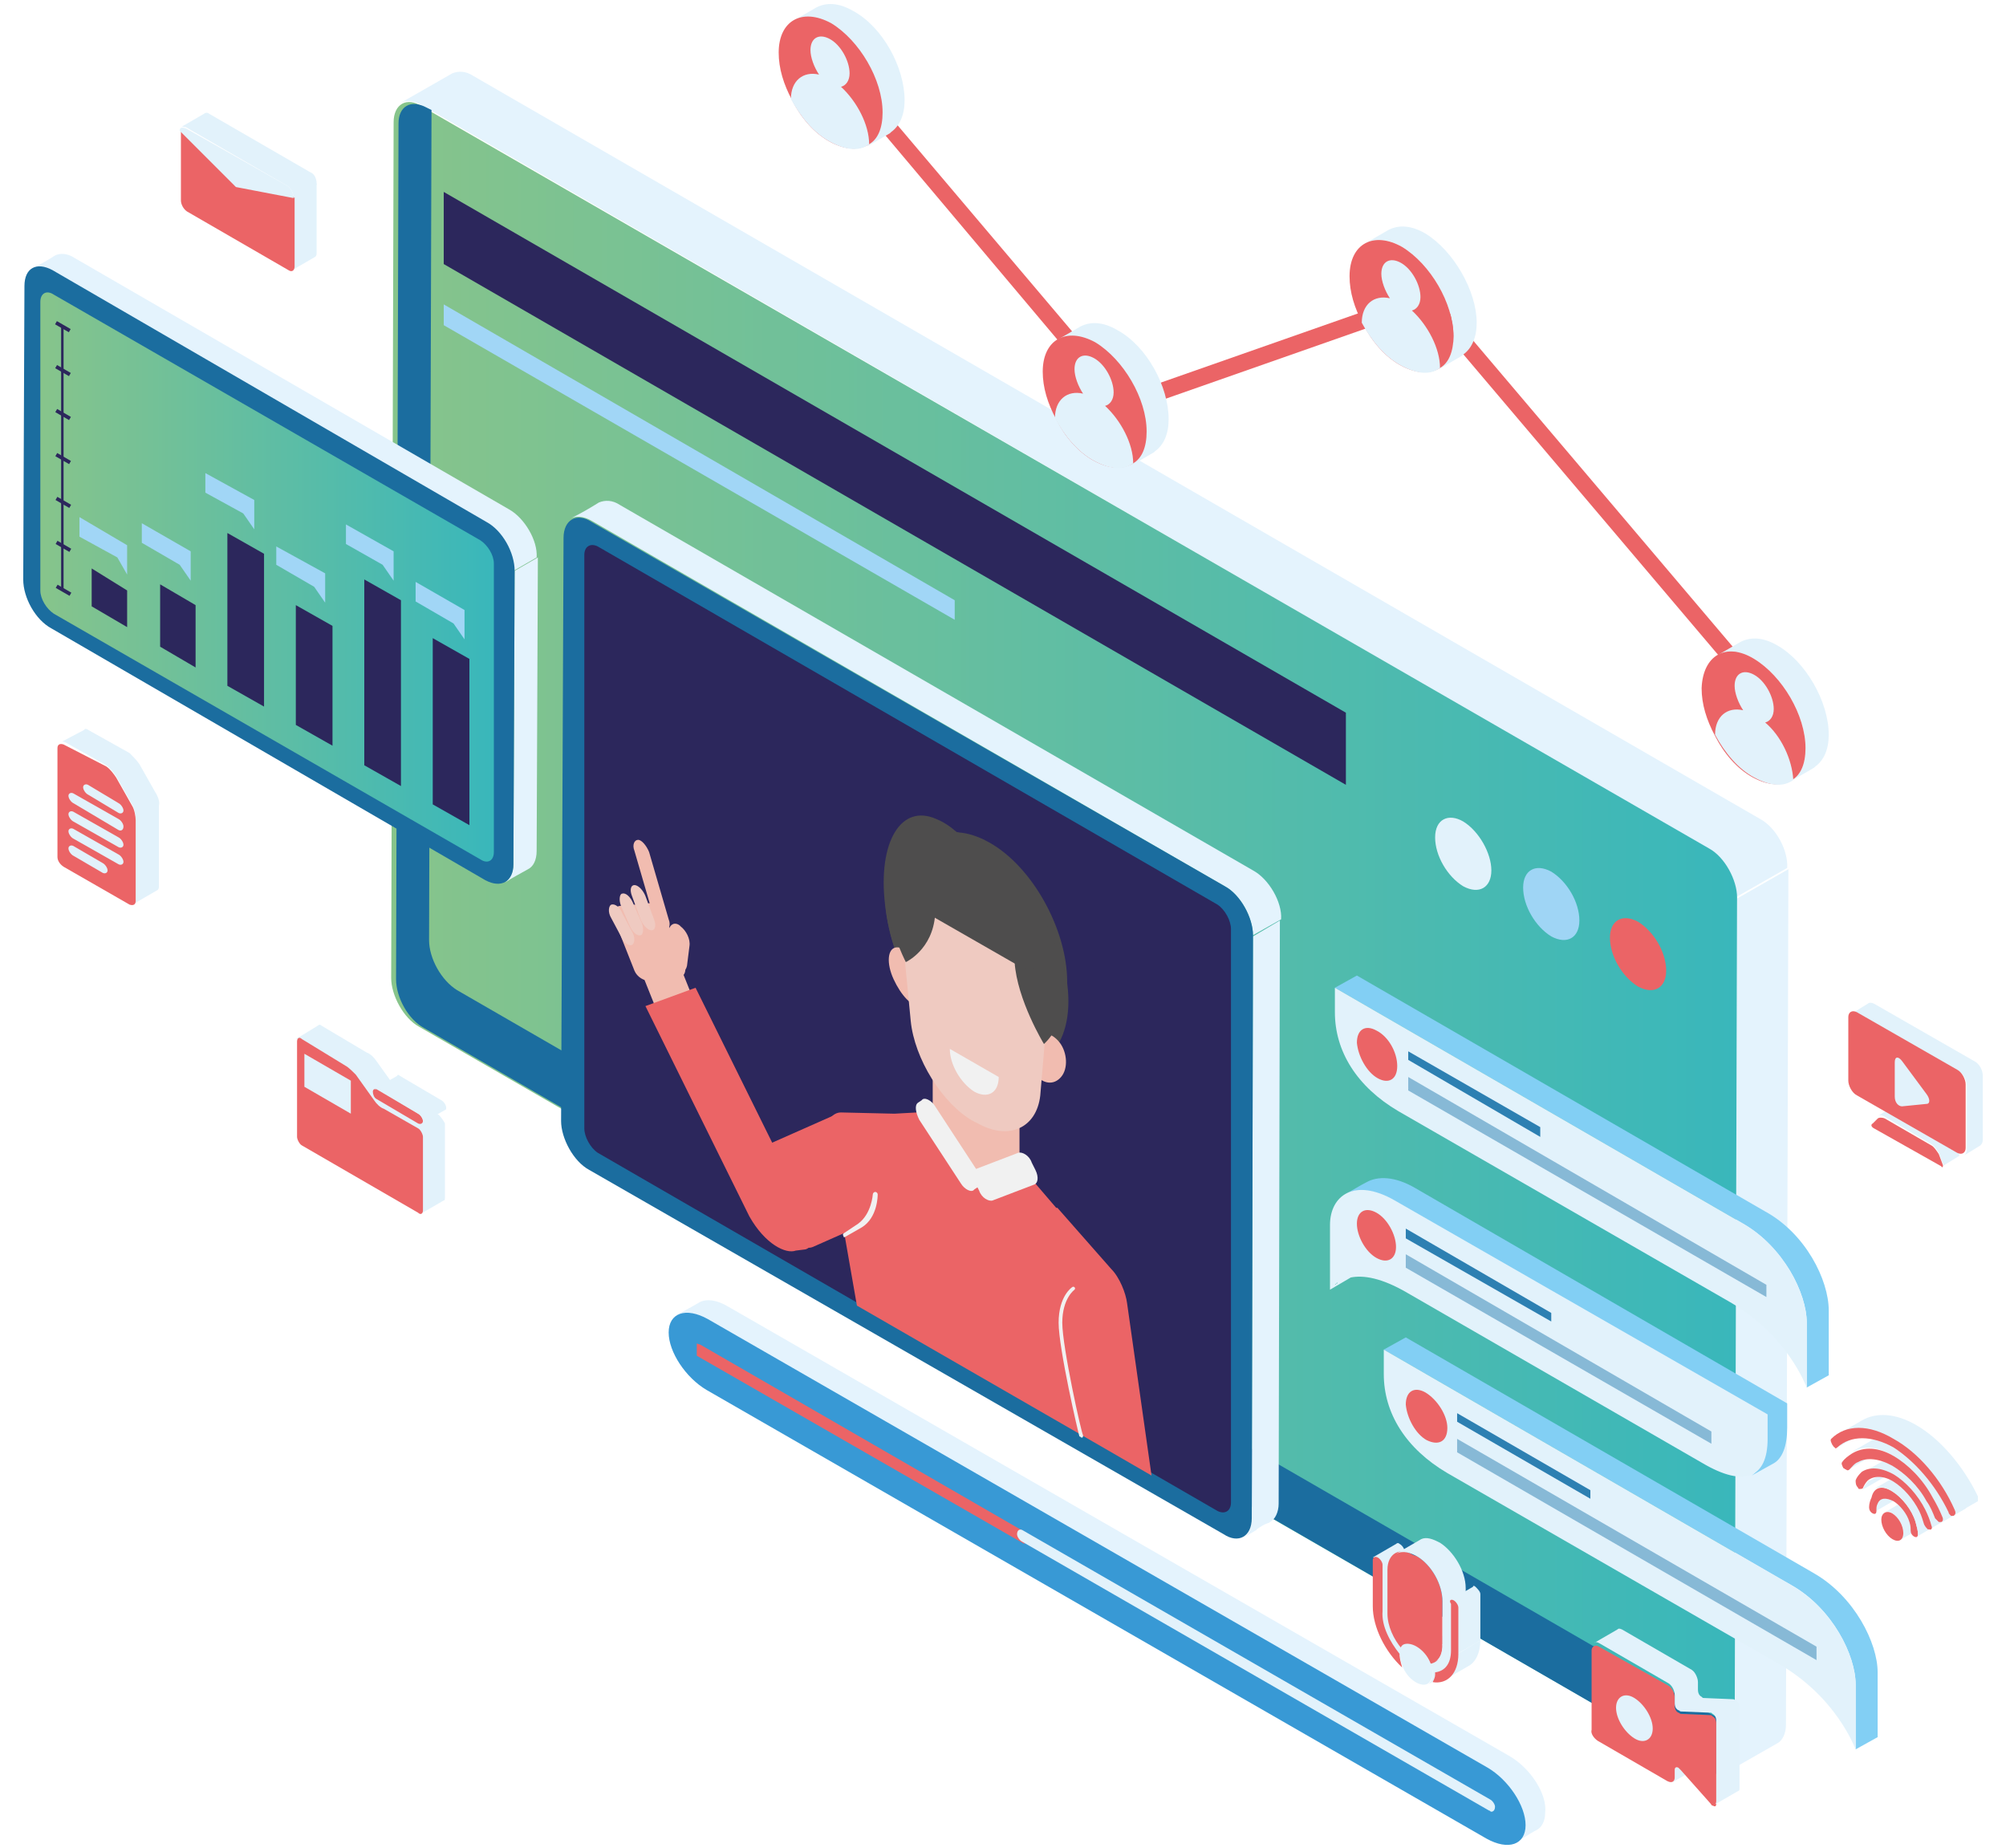 <?xml version="1.0" encoding="utf-8"?>
<!-- Generator: Adobe Illustrator 26.0.2, SVG Export Plug-In . SVG Version: 6.00 Build 0)  -->
<svg version="1.1" id="Calque_1" xmlns="http://www.w3.org/2000/svg" xmlns:xlink="http://www.w3.org/1999/xlink" x="0px" y="0px"
	 viewBox="0 0 164.1 151.2" style="enable-background:new 0 0 164.1 151.2;" xml:space="preserve">
<style type="text/css">
	.st0{fill:#E4F3FD;}
	.st1{fill:url(#SVGID_1_);}
	.st2{fill:#1B6D9F;}
	.st3{fill:#2C275C;}
	.st4{fill:#F1BCB0;}
	.st5{fill:#EFCAC1;}
	.st6{fill:#EB6466;}
	.st7{fill:#4E4D4D;}
	.st8{fill:#F1F1F1;}
	.st9{fill:#9FD5F5;}
	.st10{fill:#E2F2FB;}
	.st11{fill:#A1D6F6;}
	.st12{fill:url(#SVGID_00000085933004663946514390000010828568418080905360_);}
	.st13{fill:#82CFF4;}
	.st14{fill:#2D80B2;}
	.st15{opacity:0.5;fill:#2D80B2;}
	.st16{fill:#3899D5;}
</style>
<g>
	<g>
		<path class="st0" d="M142.1,73.5l-0.2,70c0,0.7-0.3,1.3-0.7,1.5c1.4-0.8,2.8-1.6,4.2-2.4c0.4-0.2,0.7-0.8,0.7-1.5l0.2-70
			L142.1,73.5z"/>
		<path class="st0" d="M144,67L38.7,6.2c-0.6-0.4-1.2-0.4-1.7-0.2c-1.4,0.8-2.8,1.6-4.2,2.4c0.4-0.2,1-0.2,1.7,0.2l105.2,60.8
			c1.3,0.7,2.3,2.6,2.3,4l4.2-2.4C146.3,69.6,145.3,67.7,144,67z"/>
		<linearGradient id="SVGID_1_" gradientUnits="userSpaceOnUse" x1="32.015" y1="76.723" x2="142.136" y2="76.723">
			<stop  offset="0" style="stop-color:#87C48B"/>
			<stop  offset="1" style="stop-color:#39B7BB"/>
		</linearGradient>
		<path class="st1" d="M139.8,69.4c1.3,0.7,2.3,2.6,2.3,4l-0.2,70c0,1.5-1.1,2.1-2.3,1.3L34.3,84c-1.3-0.7-2.3-2.6-2.3-4l0.2-70
			c0-1.5,1.1-2.1,2.3-1.3L139.8,69.4z"/>
		<g>
			<path class="st2" d="M35.1,76.9l0.2-67.9l-0.4-0.2c-1.3-0.7-2.3-0.1-2.3,1.3l-0.2,70c0,1.5,1,3.3,2.3,4l105.2,60.8
				c1.3,0.7,2.3,0.1,2.3-1.3l0-2.1L37.4,81C36.1,80.2,35.1,78.4,35.1,76.9z"/>
		</g>
	</g>
	<g>
		<path class="st0" d="M102.5,76.6l-0.1,47.7c0,0.7-0.3,1.3-0.7,1.5c0.3-0.2,0.7-0.4,1-0.6c0,0,0.1,0,0.1-0.1
			c0.3-0.2,0.6-0.4,0.9-0.5c0.1,0,0.2-0.1,0.2-0.1c0.4-0.2,0.7-0.8,0.7-1.5l0.1-47.7L102.5,76.6z"/>
		<path class="st0" d="M102.5,71.2L50.7,41.3c-0.6-0.4-1.2-0.4-1.7-0.2c-0.8,0.5-1.5,0.9-2.3,1.3c0.4-0.2,1-0.2,1.7,0.2l51.8,29.9
			c1.3,0.7,2.3,2.6,2.3,4l2.3-1.3C104.9,73.8,103.8,71.9,102.5,71.2z"/>
		<path class="st2" d="M100.2,72.5c1.3,0.7,2.3,2.6,2.3,4l-0.1,47.7c0,1.5-1.1,2.1-2.3,1.3L48.2,95.7c-1.3-0.7-2.3-2.6-2.3-4
			L46.1,44c0-1.5,1.1-2.1,2.3-1.3L100.2,72.5z"/>
		<path class="st3" d="M48.9,94.3c-0.6-0.4-1.1-1.3-1.1-2l0-46.9c0-0.7,0.5-1,1.1-0.7L99.6,74c0.6,0.4,1.1,1.3,1.1,2l0,46.9
			c0,0.7-0.5,1-1.1,0.7L48.9,94.3z"/>
		<g>
			<path class="st4" d="M56,79c0.2,0.5-0.1,1-0.6,1l-2.2,0.2c-0.5,0.1-1.1-0.3-1.3-0.8l-1.7-4.3c-0.2-0.5,0.1-1,0.6-1l2.2-0.2
				c0.5-0.1,1.1,0.3,1.3,0.8L56,79z"/>
			<path class="st4" d="M56.9,82.2c0.2,0.5-0.1,1-0.6,1l-1.3,0.2c-0.5,0.1-1.1-0.3-1.3-0.8l-1-2.5c-0.2-0.5,0.1-1,0.6-1l1.3-0.2
				c0.5-0.1,1.1,0.3,1.3,0.8L56.9,82.2z"/>
			<path class="st4" d="M56.2,79c-0.1,0.5-0.5,0.7-0.9,0.4l-0.1-0.1c-0.4-0.3-0.8-1-0.7-1.6l0.2-1.6c0.1-0.5,0.5-0.7,0.9-0.4
				l0.1,0.1c0.4,0.3,0.8,1,0.7,1.6L56.2,79z"/>
			<path class="st5" d="M51.7,76.2c0.3,0.5,0.2,1,0,1.1c-0.3,0.1-0.7-0.2-0.9-0.7L50,75.1c-0.3-0.5-0.2-1,0-1.1
				c0.3-0.1,0.7,0.2,0.9,0.7L51.7,76.2z"/>
			<path class="st5" d="M52.5,75.5c0.2,0.5,0.1,1-0.1,1c-0.3,0.1-0.7-0.3-0.9-0.8l-0.7-1.6c-0.2-0.5-0.1-1,0.1-1
				c0.3-0.1,0.7,0.3,0.9,0.8L52.5,75.5z"/>
			<path class="st4" d="M54.7,75.2c0.2,0.5,0,0.9-0.3,0.9c-0.3,0-0.7-0.5-0.9-1l-1.6-5.5c-0.2-0.5,0-0.9,0.3-0.9
				c0.3,0,0.7,0.5,0.9,1L54.7,75.2z"/>
			<path class="st5" d="M53.5,75.2c0.2,0.5,0.1,0.9-0.2,0.9c-0.3,0-0.7-0.4-0.9-0.9l-0.7-1.9c-0.2-0.5-0.1-0.9,0.2-0.9
				c0.3,0,0.7,0.4,0.9,0.9L53.5,75.2z"/>
			<path class="st6" d="M90.9,103.8l-4.4-5l-0.1,0l-1.8-2.1L75,91l-1.8,0.1l-0.1,0L68.8,91c-0.7,0-1.2,0.7-1.2,1.5l2.5,14.3l0,0
				l20.3,11.7l3.8,2.2l-2-14.1C92.1,105.8,91.6,104.5,90.9,103.8z"/>
			<polygon class="st4" points="83.4,96.4 79.9,96.2 76.3,92.3 76.3,85 83.4,89 			"/>
			<g>
				<path class="st7" d="M87.4,81.9c0,4.8-3.4,6.8-7.5,4.4c-4.2-2.4-7.5-8.3-7.5-13.1c0-4.8,3.4-6.8,7.5-4.4
					C84,71.2,87.4,77.1,87.4,81.9z"/>
				<path class="st7" d="M83,78.4c0.6,5.1-1.3,8.3-4.2,7c-2.9-1.2-5.8-6.3-6.4-11.4c-0.6-5.1,1.3-8.3,4.2-7
					C79.6,68.2,82.4,73.3,83,78.4z"/>
				<path class="st7" d="M87.3,80.3c0,4.3-2.8,6.1-6.4,4.1c-3.5-2-6.4-7.1-6.4-11.4c0-4.3,2.8-6.1,6.4-4.1
					C84.5,70.9,87.3,76.1,87.3,80.3z"/>
				<path class="st4" d="M86.8,88.1c-0.6,0.7-1.5,0.6-2.2-0.3C84,86.9,84,85.7,84.5,85c0.6-0.7,1.5-0.6,2.2,0.3
					C87.3,86.1,87.4,87.4,86.8,88.1z"/>
				<path class="st4" d="M73.1,80.1c0.6,1.3,1.5,2.3,2.2,2.2c0.6-0.1,0.7-1.3,0.2-2.6c-0.6-1.3-1.5-2.3-2.2-2.2
					C72.6,77.6,72.5,78.8,73.1,80.1z"/>
				<path class="st5" d="M85.1,89.6c-0.3,2.7-2.6,3.7-5.1,2.3l-0.4-0.2c-2.5-1.4-4.8-5.1-5.1-8.2l-0.9-9.3c-0.3-3,1.5-4.3,4-2.9
					l4.2,2.4c2.5,1.4,4.3,4.9,4,7.6L85.1,89.6z"/>
				<path class="st7" d="M74.8,68.2c0,0,1.9,3.7,1.7,6.6c-0.2,2.9-2.4,3.9-2.4,3.9s-1.9-3.7-1.7-6.6C72.6,69.2,74.8,68.2,74.8,68.2z
					"/>
				<path class="st7" d="M84.7,74c0,0-1.9,1.6-1.7,4.7c0.2,3.1,2.4,6.7,2.4,6.7s1.9-1.6,1.7-4.7C87,77.5,84.7,74,84.7,74z"/>
				<path class="st7" d="M85.1,78.2c0,1-0.7,1.4-1.6,0.9L76,74.8c-0.9-0.5-1.6-1.8-1.6-2.8v-3.1c0-1,0.7-1.4,1.6-0.9l7.5,4.3
					c0.9,0.5,1.6,1.8,1.6,2.8V78.2z"/>
				<path class="st8" d="M77.7,85.8c0,1.3,0.9,2.8,2,3.5c1.1,0.6,2,0.1,2-1.2L77.7,85.8z"/>
			</g>
			<path class="st8" d="M81.2,98.2c-0.3,0.1-0.9-0.2-1.1-0.8l-0.3-0.6c-0.3-0.6-0.2-1.1,0.1-1.2l3.4-1.3c0.3-0.1,0.9,0.2,1.1,0.8
				l0.3,0.6c0.3,0.6,0.2,1.1-0.1,1.2L81.2,98.2z"/>
			<path class="st8" d="M78.6,96.8c0.3,0.5,0.9,0.8,1.1,0.5l0.3-0.2c0.3-0.2,0.2-0.8-0.1-1.4l-3.4-5.2c-0.3-0.5-0.9-0.8-1.1-0.5
				l-0.3,0.2c-0.3,0.2-0.2,0.8,0.1,1.4L78.6,96.8z"/>
			<path class="st6" d="M66.5,102c-0.7,0.3-1.7-0.4-2.4-1.5l-2.1-4c-0.6-1.1-0.5-2.3,0.2-2.6l6.1-2.7c0.7-0.3,1.7,0.4,2.4,1.5l2.1,4
				c0.6,1.1,0.5,2.3-0.2,2.6L66.5,102z"/>
			<path class="st6" d="M52.8,82.3l8.5,17.2c1.3,2.3,3,3.1,3.8,2.8l0.8-0.1c0.7-0.2,0.8-1.4,0.3-2.6l-9.3-18.8L52.8,82.3z"/>
			<g>
				<path class="st8" d="M88.5,117.6c-0.1,0-0.1-0.1-0.2-0.1c-0.1-0.3-1.7-7.2-1.7-9.3c0-2.2,1.1-2.9,1.1-2.9c0.1-0.1,0.2,0,0.2,0
					c0.1,0.1,0,0.2,0,0.2c0,0-1,0.7-1,2.7c0,2,1.6,9.2,1.7,9.2C88.6,117.5,88.6,117.6,88.5,117.6C88.5,117.6,88.5,117.6,88.5,117.6z
					"/>
			</g>
			<g>
				<path class="st8" d="M69.1,101.2c-0.1,0-0.1,0-0.1-0.1c-0.1-0.1,0-0.2,0-0.2l1.2-0.8c1.1-0.8,1.2-2.4,1.2-2.4
					c0-0.1,0.1-0.2,0.2-0.2c0.1,0,0.2,0.1,0.2,0.2c0,0.1,0,1.9-1.3,2.7L69.1,101.2C69.1,101.2,69.1,101.2,69.1,101.2z"/>
			</g>
		</g>
	</g>
	<path class="st6" d="M131.7,76.7c0,1.5,1,3.2,2.3,4c1.3,0.7,2.3,0.1,2.3-1.3c0-1.5-1-3.2-2.3-4C132.7,74.7,131.7,75.3,131.7,76.7z"
		/>
	<path class="st9" d="M124.6,72.6c0,1.5,1,3.2,2.3,4c1.3,0.7,2.3,0.1,2.3-1.3c0-1.5-1-3.2-2.3-4C125.6,70.6,124.6,71.2,124.6,72.6z"
		/>
	<path class="st10" d="M117.4,68.5c0,1.5,1,3.2,2.3,4c1.3,0.7,2.3,0.1,2.3-1.3s-1-3.2-2.3-4C118.5,66.5,117.4,67,117.4,68.5z"/>
	<polygon class="st3" points="110.1,64.2 36.3,21.6 36.3,15.7 110.1,58.3 	"/>
	<polygon class="st11" points="78.1,50.7 36.3,26.6 36.3,24.9 78.1,49.1 	"/>
	<g>
		<path class="st10" d="M160.2,94.3l-0.3-0.8c-0.1-0.2-0.4-0.5-0.6-0.7l-3.9-2.3c-0.2-0.1-0.4-0.1-0.5,0l-1.3,0.8
			c0.1-0.1,0.3-0.1,0.5,0l3.9,2.3c0.2,0.1,0.4,0.4,0.6,0.7l0.3,0.8c0.1,0.1,0.1,0.2,0,0.3l1.3-0.8C160.3,94.6,160.3,94.5,160.2,94.3
			z"/>
		<path class="st6" d="M158,93.7c0.2,0.1,0.4,0.4,0.6,0.7l0.3,0.8c0.1,0.2,0,0.4-0.1,0.2l-5.5-3.1c-0.2-0.1-0.3-0.3-0.1-0.4l0.4-0.4
			c0.1-0.1,0.4-0.1,0.6,0L158,93.7z"/>
		<path class="st10" d="M161.5,86.8l-8.2-4.7c-0.2-0.1-0.4-0.1-0.5,0l-1.3,0.8c0.1-0.1,0.3-0.1,0.5,0l8.2,4.7
			c0.4,0.2,0.7,0.8,0.7,1.2l0,5.2c0,0.2-0.1,0.4-0.2,0.5l1.3-0.8c0.1-0.1,0.2-0.2,0.2-0.5l0-5.2C162.2,87.5,161.9,87,161.5,86.8z"/>
		<path class="st6" d="M160.1,87.5c0.4,0.2,0.7,0.8,0.7,1.2l0,5.2c0,0.4-0.3,0.6-0.7,0.4l-8.2-4.7c-0.4-0.2-0.7-0.8-0.7-1.2l0-5.2
			c0-0.4,0.3-0.6,0.7-0.4L160.1,87.5z"/>
		<path class="st10" d="M155.6,86.8c-0.3-0.4-0.6-0.4-0.6,0.1v2.8c0,0.5,0.3,0.8,0.6,0.8l2-0.2c0.3,0,0.3-0.4,0-0.8L155.6,86.8z"/>
	</g>
	<g>
		<path class="st0" d="M42.1,46.7l-0.1,24c0,0.7-0.3,1.2-0.7,1.5c0.6-0.4,1.2-0.7,1.9-1.1c0.4-0.2,0.7-0.7,0.7-1.5l0.1-24L42.1,46.7
			z"/>
		<path class="st0" d="M41.7,41.7L6.1,21.1c-0.6-0.4-1.2-0.4-1.6-0.2c-0.6,0.4-1.2,0.7-1.9,1.1c0.4-0.2,1-0.2,1.6,0.2l35.5,20.5
			c1.3,0.7,2.3,2.5,2.3,4l1.9-1.1C44,44.2,42.9,42.4,41.7,41.7z"/>
		<path class="st2" d="M39.8,42.7c1.3,0.7,2.3,2.5,2.3,4l-0.1,24c0,1.4-1,2-2.3,1.3L4.2,51.4c-1.3-0.7-2.3-2.5-2.3-4l0.1-24
			c0-1.5,1-2,2.3-1.3L39.8,42.7z"/>
		
			<linearGradient id="SVGID_00000051351488702378912320000008001478287638965438_" gradientUnits="userSpaceOnUse" x1="3.271" y1="47.181" x2="40.349" y2="47.181">
			<stop  offset="0" style="stop-color:#87C48B"/>
			<stop  offset="1" style="stop-color:#39B7BB"/>
		</linearGradient>
		<path style="fill:url(#SVGID_00000051351488702378912320000008001478287638965438_);" d="M4.4,50.2c-0.6-0.4-1.1-1.2-1.1-1.9
			l0-23.6c0-0.7,0.5-1,1.1-0.6l34.9,20.1c0.6,0.4,1.1,1.2,1.1,1.9l0,23.6c0,0.7-0.5,1-1.1,0.6L4.4,50.2z"/>
		<g>
			<polygon class="st3" points="10.4,48.3 7.5,46.5 7.5,49.6 10.4,51.3 			"/>
			<polygon class="st3" points="16,49.5 13.1,47.8 13.1,52.9 16,54.6 			"/>
			<polygon class="st3" points="21.6,45.3 18.6,43.6 18.6,56.1 21.6,57.8 			"/>
			<polygon class="st3" points="27.2,51.2 24.2,49.5 24.2,59.3 27.2,61 			"/>
			<polygon class="st3" points="32.8,49.1 29.8,47.4 29.8,62.6 32.8,64.3 			"/>
			<polygon class="st3" points="38.4,53.9 35.4,52.2 35.4,65.8 38.4,67.5 			"/>
		</g>
		<g>
			<polygon class="st3" points="5.2,48.3 5,48.2 5,26.7 5.2,26.8 			"/>
		</g>
		<polygon class="st11" points="20.8,43.3 19.9,42 16.8,40.3 16.8,38.7 20.8,40.9 		"/>
		<polygon class="st11" points="10.4,47 9.6,45.6 6.5,43.9 6.5,42.3 10.4,44.6 		"/>
		<polygon class="st11" points="15.6,47.5 14.7,46.2 11.6,44.4 11.6,42.8 15.6,45.1 		"/>
		<polygon class="st11" points="26.6,49.3 25.7,48 22.6,46.2 22.6,44.7 26.6,46.9 		"/>
		<polygon class="st11" points="32.2,47.5 31.3,46.2 28.3,44.5 28.3,42.9 32.2,45.1 		"/>
		<polygon class="st11" points="38,52.3 37.1,51 34,49.2 34,47.6 38,49.9 		"/>
		<g>
			<g>
				<rect x="5" y="47.7" transform="matrix(0.5 -0.866 0.866 0.5 -39.248 28.57)" class="st3" width="0.3" height="1.3"/>
			</g>
			<g>
				<rect x="5" y="44.1" transform="matrix(0.5 -0.866 0.866 0.5 -36.14 26.778)" class="st3" width="0.3" height="1.3"/>
			</g>
			<g>
				<rect x="5" y="40.5" transform="matrix(0.5 -0.866 0.866 0.5 -33.031 24.981)" class="st3" width="0.3" height="1.3"/>
			</g>
			<g>
				
					<rect x="5" y="36.9" transform="matrix(0.5 -0.866 0.866 0.5 -29.927 23.197)" class="st3" width="0.3" height="1.3"/>
			</g>
			<g>
				<rect x="5" y="33.3" transform="matrix(0.5 -0.866 0.866 0.5 -26.814 21.394)" class="st3" width="0.3" height="1.3"/>
			</g>
			<g>
				<rect x="5" y="29.7" transform="matrix(0.5 -0.866 0.866 0.5 -23.705 19.599)" class="st3" width="0.3" height="1.3"/>
			</g>
			<g>
				
					<rect x="5" y="26.1" transform="matrix(0.5 -0.866 0.866 0.5 -20.598 17.808)" class="st3" width="0.3" height="1.3"/>
			</g>
		</g>
	</g>
	<g>
		<path class="st10" d="M35.9,91.2l-2.8-1.6c-0.2-0.1-0.6-0.5-0.8-0.7l-1.5-2.1c-0.2-0.3-0.5-0.6-0.8-0.7l-3.7-2.2
			c-0.1-0.1-0.2-0.1-0.3,0L24.2,85c0.1,0,0.2,0,0.3,0l3.7,2.2c0.2,0.1,0.6,0.5,0.8,0.7l1.5,2.1c0.2,0.3,0.5,0.6,0.8,0.7l2.8,1.6
			c0.2,0.1,0.4,0.5,0.4,0.7l0,6c0,0.1,0,0.2-0.1,0.3l1.9-1.1c0.1,0,0.1-0.1,0.1-0.3l0-6C36.3,91.7,36.1,91.4,35.9,91.2z"/>
		<path class="st6" d="M28.3,87.2c0.2,0.1,0.6,0.5,0.8,0.7l1.5,2.1c0.2,0.3,0.5,0.6,0.8,0.7l2.8,1.6c0.2,0.1,0.4,0.5,0.4,0.7l0,6
			c0,0.3-0.2,0.4-0.4,0.2l-9.5-5.5c-0.2-0.1-0.4-0.5-0.4-0.7l0-7.8c0-0.3,0.2-0.4,0.4-0.2L28.3,87.2z"/>
		<path class="st6" d="M34.2,91.1c0.2,0.1,0.4,0.4,0.4,0.6c0,0.2-0.2,0.3-0.4,0.2l-3.4-2c-0.2-0.1-0.3-0.4-0.3-0.6
			c0-0.2,0.2-0.3,0.4-0.2L34.2,91.1z"/>
		<path class="st10" d="M36.1,90l-3.4-2c-0.1-0.1-0.2-0.1-0.2,0l-1.9,1.1c0.1,0,0.2,0,0.2,0l3.4,2c0.2,0.1,0.4,0.4,0.4,0.6
			c0,0.1,0,0.2-0.1,0.2l1.9-1.1c0.1,0,0.1-0.1,0.1-0.2C36.5,90.4,36.3,90.1,36.1,90z"/>
		<g>
			<polygon class="st10" points="28.7,91.1 24.9,88.9 24.9,86.2 28.7,88.4 			"/>
		</g>
	</g>
	<g>
		<path class="st10" d="M137,144.8l0,0.6c0,0.2-0.1,0.3-0.2,0.4l1.9-1.1c0.1-0.1,0.2-0.2,0.2-0.4l0-0.6c0-0.1,0-0.2,0.1-0.3
			l-1.9,1.1C137.1,144.6,137,144.7,137,144.8z"/>
		<path class="st6" d="M136.5,137.9c0.3,0.2,0.5,0.6,0.5,1l0,0.6c0,0.3,0.1,0.5,0.3,0.6c0.1,0,0.1,0.1,0.2,0.1l2.4,0.1
			c0.1,0,0.1,0,0.2,0.1c0.2,0.1,0.3,0.3,0.3,0.6l0,6.5c0,0.3-0.1,0.3-0.3,0.2c-0.1,0-0.1-0.1-0.2-0.2l-2.4-2.7
			c-0.1-0.1-0.1-0.1-0.2-0.2c-0.2-0.1-0.3,0-0.3,0.2l0,0.6c0,0.3-0.2,0.5-0.6,0.3l-5.7-3.3c-0.3-0.2-0.6-0.6-0.5-0.9l0-6.5
			c0-0.3,0.3-0.5,0.6-0.3L136.5,137.9z"/>
		<path class="st10" d="M142,139.1c-0.1,0-0.1-0.1-0.2-0.1l-2.4-0.1c-0.1,0-0.1,0-0.2-0.1c-0.2-0.1-0.3-0.3-0.3-0.6l0-0.6
			c0-0.3-0.2-0.8-0.5-1l-5.7-3.3c-0.2-0.1-0.3-0.1-0.4,0l-1.9,1.1c0.1-0.1,0.2-0.1,0.4,0l5.7,3.3c0.3,0.2,0.5,0.6,0.5,1l0,0.6
			c0,0.3,0.1,0.5,0.3,0.6c0.1,0,0.1,0.1,0.2,0.1l2.4,0.1c0.1,0,0.1,0,0.2,0.1c0.2,0.1,0.3,0.3,0.3,0.6l0,6.5c0,0.1,0,0.2-0.1,0.3
			l1.9-1.1c0.1,0,0.1-0.1,0.1-0.3l0-6.5C142.3,139.4,142.2,139.2,142,139.1z"/>
		<path class="st10" d="M135.2,141.4c0,0.9-0.7,1.3-1.5,0.8c-0.8-0.5-1.5-1.6-1.5-2.5c0-0.9,0.7-1.3,1.5-0.8
			C134.5,139.4,135.2,140.5,135.2,141.4z"/>
	</g>
	<g>
		<path class="st10" d="M12.7,64.8l-1.3-2.3c-0.2-0.3-0.6-0.7-0.8-0.9l-3.4-1.9c-0.1-0.1-0.3-0.1-0.3,0L5,60.7c0.1-0.1,0.2,0,0.3,0
			l3.4,1.9c0.3,0.2,0.6,0.6,0.8,0.9l1.3,2.3c0.2,0.3,0.3,0.9,0.3,1.2l0,6.6c0,0.2-0.1,0.3-0.1,0.3l1.9-1.1c0.1-0.1,0.1-0.2,0.1-0.3
			l0-6.6C13.1,65.6,12.9,65.1,12.7,64.8z"/>
		<path class="st6" d="M8.7,62.7c0.3,0.2,0.6,0.6,0.8,0.9l1.3,2.3c0.2,0.3,0.3,0.9,0.3,1.2l0,6.6c0,0.3-0.2,0.4-0.5,0.3l-5.4-3.1
			c-0.3-0.2-0.5-0.5-0.5-0.8l0-8.9c0-0.3,0.2-0.4,0.5-0.3L8.7,62.7z"/>
		<g>
			<g>
				<path class="st10" d="M9.7,66.5L7.2,65c-0.2-0.1-0.4-0.4-0.4-0.6s0.2-0.3,0.4-0.2l2.5,1.5c0.2,0.1,0.4,0.4,0.4,0.6
					C10.1,66.5,9.9,66.6,9.7,66.5z"/>
			</g>
			<g>
				<path class="st10" d="M9.7,67.9L6,65.7c-0.2-0.1-0.4-0.4-0.4-0.6c0-0.2,0.2-0.3,0.4-0.2l3.7,2.1c0.2,0.1,0.4,0.4,0.4,0.6
					C10.1,67.9,9.9,68,9.7,67.9z"/>
			</g>
			<g>
				<path class="st10" d="M9.7,69.3L6,67.2c-0.2-0.1-0.4-0.4-0.4-0.6c0-0.2,0.2-0.3,0.4-0.2l3.7,2.1c0.2,0.1,0.4,0.4,0.4,0.6
					C10.1,69.3,9.9,69.4,9.7,69.3z"/>
			</g>
			<g>
				<path class="st10" d="M9.7,70.7L9.7,70.7L6,68.6c-0.2-0.1-0.4-0.4-0.4-0.6c0-0.2,0.2-0.3,0.4-0.2l0,0l3.7,2.1
					c0.2,0.1,0.4,0.4,0.4,0.6C10.1,70.7,9.9,70.8,9.7,70.7z"/>
			</g>
			<g>
				<path class="st10" d="M8.4,71.4L6,70c-0.2-0.1-0.4-0.4-0.4-0.6c0-0.2,0.2-0.3,0.4-0.2l2.4,1.4c0.2,0.1,0.4,0.4,0.4,0.6
					C8.8,71.4,8.6,71.5,8.4,71.4z"/>
			</g>
		</g>
	</g>
	<g>
		<path class="st10" d="M150.8,118l1.9-1.1c-0.2,0.1-0.4,0.2-0.5,0.4c0,0,0,0,0,0l-1.9,1.1c0,0,0,0,0,0
			C150.5,118.2,150.6,118.1,150.8,118z"/>
		<path class="st10" d="M152,119.5l1.9-1.1c-0.3,0.1-0.5,0.3-0.6,0.6c0,0,0,0,0,0l-1.9,1.1c0,0,0,0,0,0
			C151.5,119.9,151.7,119.7,152,119.5z"/>
		<path class="st10" d="M153.8,122.6l1.9-1.1c-0.1,0.1-0.2,0.2-0.3,0.3c-0.1,0.2-0.1,0.3-0.1,0.6c0,0.1,0,0.2-0.1,0.2l-1.9,1.1
			c0.1,0,0.1-0.1,0.1-0.2c0-0.2,0-0.4,0.1-0.6C153.6,122.8,153.7,122.7,153.8,122.6z"/>
		<path class="st10" d="M153,121.1l1.9-1.1c-0.1,0-0.1,0.1-0.2,0.1c-0.2,0.2-0.3,0.4-0.4,0.6c0,0,0,0.1-0.1,0.1l-1.9,1.1
			c0,0,0.1,0,0.1-0.1c0.1-0.2,0.2-0.4,0.4-0.6C152.8,121.1,152.9,121.1,153,121.1z"/>
		<path class="st10" d="M156.7,122.7c-0.3-0.1-0.5-0.2-0.6-0.1l-1.9,1.1c0.2-0.1,0.4-0.1,0.6,0.1c0.5,0.3,0.9,1,0.9,1.6
			c0,0.3-0.1,0.5-0.3,0.6l1.9-1.1c0.2-0.1,0.3-0.3,0.3-0.6C157.6,123.7,157.2,123,156.7,122.7z"/>
		<path class="st6" d="M154.8,123.8c0.5,0.3,0.9,1,0.9,1.6c0,0.6-0.4,0.8-0.9,0.5c-0.5-0.3-0.9-1-0.9-1.6
			C153.9,123.8,154.3,123.5,154.8,123.8z"/>
		<path class="st6" d="M154.8,122c0.8,0.5,1.6,1.5,1.9,2.5c0.1,0.4,0.2,0.7,0.2,1c0,0.2-0.1,0.3-0.3,0.2c-0.2-0.1-0.3-0.3-0.3-0.5
			c0-0.2,0-0.4-0.1-0.7c-0.2-0.7-0.8-1.4-1.3-1.7c-0.6-0.3-1.1-0.3-1.3,0.2c-0.1,0.2-0.1,0.3-0.1,0.6c0,0.2-0.1,0.3-0.3,0.2
			c-0.2-0.1-0.3-0.3-0.3-0.5c0-0.3,0.1-0.6,0.2-0.8C153.3,121.6,154,121.5,154.8,122z"/>
		<path class="st10" d="M158.6,123.4c-0.3-1-1.1-2-1.9-2.5c-0.6-0.3-1.1-0.4-1.5-0.2l-1.9,1.1c0.4-0.2,0.9-0.2,1.5,0.2
			c0.8,0.5,1.6,1.5,1.9,2.5c0.1,0.4,0.2,0.7,0.2,1c0,0.1,0,0.2-0.1,0.2l1.9-1.1c0.1,0,0.1-0.1,0.1-0.2
			C158.8,124.1,158.7,123.7,158.6,123.4z"/>
		<path class="st10" d="M159.8,123.7c-0.1-0.4-0.3-0.9-0.5-1.3c-0.6-1.2-1.6-2.3-2.6-2.9c-0.9-0.5-1.7-0.6-2.3-0.2l-1.9,1.1
			c0.6-0.3,1.4-0.3,2.3,0.2c1,0.6,2,1.7,2.6,2.9c0.2,0.4,0.4,0.9,0.5,1.3c0,0.2,0,0.3-0.1,0.3l1.9-1.1
			C159.8,124,159.8,123.8,159.8,123.7z"/>
		<path class="st6" d="M154.9,120.6c1,0.6,2,1.7,2.6,2.9c0.2,0.4,0.4,0.9,0.5,1.3c0.1,0.2,0,0.4-0.2,0.3c0,0-0.1,0-0.1,0
			c-0.1-0.1-0.2-0.2-0.3-0.4c-0.1-0.3-0.2-0.7-0.4-1.1c-0.5-1-1.3-1.9-2.1-2.4c-0.8-0.5-1.6-0.5-2.1-0.1c-0.2,0.2-0.3,0.4-0.4,0.6
			c0,0.1-0.2,0.1-0.3,0.1c0,0-0.1,0-0.1-0.1c-0.2-0.2-0.2-0.4-0.2-0.6c0.1-0.3,0.3-0.5,0.5-0.7C152.9,120,153.8,120,154.9,120.6z"/>
		<path class="st10" d="M160.8,123c-0.2-0.6-0.5-1.1-0.8-1.6c-0.9-1.5-2-2.7-3.2-3.4c-1.2-0.7-2.4-0.8-3.2-0.4c0,0-0.1,0-0.1,0
			l-1.9,1.1c0,0,0.1,0,0.1,0c0.9-0.5,2-0.3,3.2,0.4c1.2,0.7,2.4,1.9,3.2,3.4c0.3,0.5,0.6,1.1,0.8,1.6c0.1,0.2,0,0.3,0,0.4l1.9-1.1
			C160.8,123.4,160.8,123.2,160.8,123z"/>
		<path class="st6" d="M154.9,119.1c1.2,0.7,2.4,1.9,3.2,3.4c0.3,0.5,0.6,1.1,0.8,1.6c0.1,0.2,0,0.4-0.1,0.4c0,0-0.1,0-0.2,0
			c-0.1-0.1-0.2-0.2-0.3-0.3c-0.2-0.5-0.4-1-0.7-1.4c-0.7-1.3-1.8-2.3-2.8-2.9c-1.1-0.6-2.1-0.7-2.8-0.3c-0.3,0.1-0.5,0.4-0.7,0.6
			c-0.1,0.1-0.2,0.1-0.3,0c-0.1,0-0.1-0.1-0.2-0.1c-0.1-0.2-0.2-0.4-0.1-0.5c0.2-0.3,0.5-0.5,0.8-0.7
			C152.5,118.3,153.7,118.4,154.9,119.1z"/>
		<path class="st10" d="M161.8,122.4c-1.2-2.5-3.1-4.7-5-5.8c-1.7-1-3.3-1.1-4.5-0.4l-1.9,1.1c1.2-0.7,2.8-0.5,4.5,0.4
			c2,1.1,3.9,3.3,5,5.8c0.1,0.2,0.1,0.4,0,0.4l1.9-1.1C161.8,122.8,161.8,122.6,161.8,122.4z"/>
		<path class="st6" d="M154.9,117.7c2,1.1,3.9,3.3,5,5.8c0.1,0.2,0.1,0.4-0.1,0.5c-0.1,0-0.1,0-0.2,0c-0.1-0.1-0.2-0.2-0.2-0.3
			c-1.1-2.3-2.8-4.2-4.5-5.3c-1.8-1-3.5-1-4.6,0c-0.1,0.1-0.2,0.1-0.2,0c-0.1,0-0.1-0.1-0.2-0.2c-0.1-0.2-0.2-0.4-0.1-0.5
			C151,116.5,152.9,116.5,154.9,117.7z"/>
	</g>
	<g>
		<path class="st10" d="M24,16.1l0,5.7c0,0.2-0.1,0.3-0.1,0.3l1.9-1.1c0.1-0.1,0.1-0.2,0.1-0.3l0-5.7L24,16.1z"/>
		<g>
			<path class="st6" d="M14.8,10.6l4.6,4.6l4.7,0.9l0,5.7c0,0.3-0.2,0.5-0.5,0.3l-8.3-4.8c-0.3-0.2-0.5-0.6-0.5-0.9L14.8,10.6
				C14.8,10.6,14.8,10.6,14.8,10.6z"/>
		</g>
		<g>
			<path class="st10" d="M23.5,15.2c0.3,0.2,0.5,0.6,0.5,0.9v0.1l-4.7-0.9l-4.6-4.6c0-0.3,0.2-0.3,0.5-0.2L23.5,15.2z"/>
		</g>
		<path class="st10" d="M25.4,14.1l-8.3-4.8c-0.1-0.1-0.3-0.1-0.4,0l-1.9,1.1c0.1-0.1,0.2,0,0.4,0l8.3,4.8c0.3,0.2,0.5,0.6,0.5,0.9
			v0.1l1.9-1.1l0-0.1C25.9,14.6,25.7,14.2,25.4,14.1z"/>
	</g>
	<g>
		<g>
			<path class="st6" d="M145.4,58.9c-0.2,0-0.4-0.1-0.5-0.2l-28.4-33.5l-24.8,8.7l-0.3-0.3L69,7c-0.2-0.3-0.2-0.7,0.1-0.9
				c0.3-0.2,0.7-0.2,0.9,0.1l22.1,26.1l24.8-8.7l29,34.2c0.2,0.3,0.2,0.7-0.1,0.9C145.7,58.8,145.5,58.9,145.4,58.9z"/>
		</g>
		<g>
			<path class="st10" d="M69.8,0.9c-1.2-0.7-2.2-0.7-3-0.3l-1.9,1.1c0.8-0.4,1.8-0.4,3,0.3c2.3,1.4,4.2,4.6,4.2,7.3
				c0,1.3-0.4,2.2-1.1,2.6c0,0-0.1,0.1-0.1,0.1l1.9-1.1c0,0,0.1-0.1,0.1-0.1c0.7-0.5,1.1-1.4,1.1-2.6C74,5.5,72.2,2.2,69.8,0.9z"/>
			<path class="st6" d="M68,1.9c2.3,1.4,4.2,4.6,4.2,7.3c0,1.3-0.4,2.2-1.1,2.6c-0.8,0.5-1.9,0.5-3.2-0.2c-1.3-0.7-2.4-2-3.1-3.4
				c-0.7-1.3-1.1-2.6-1.1-3.9C63.7,1.7,65.6,0.6,68,1.9z"/>
			<path class="st10" d="M68.8,7.1c0.4-0.1,0.7-0.5,0.7-1.1c0-1-0.7-2.3-1.6-2.8c-0.9-0.5-1.6-0.1-1.6,0.9c0,0.6,0.3,1.4,0.7,2
				c-1.3-0.3-2.3,0.5-2.3,2c0,0,0,0,0,0c0.8,1.5,1.9,2.8,3.2,3.5c1.3,0.7,2.4,0.8,3.2,0.2c0,0,0,0,0,0C71.1,10.2,70.1,8.3,68.8,7.1z
				"/>
		</g>
		<g>
			<path class="st10" d="M91.4,27c-1.2-0.7-2.2-0.7-3-0.3l-1.9,1.1c0.8-0.4,1.8-0.4,3,0.3c2.3,1.4,4.2,4.6,4.2,7.3
				c0,1.3-0.4,2.2-1.1,2.6c0,0-0.1,0.1-0.1,0.1l1.9-1.1c0,0,0.1-0.1,0.1-0.1c0.7-0.5,1.1-1.4,1.1-2.6C95.6,31.6,93.8,28.3,91.4,27z"
				/>
			<path class="st6" d="M89.6,28c2.3,1.4,4.2,4.6,4.2,7.3c0,1.3-0.4,2.2-1.1,2.6c-0.8,0.5-1.9,0.5-3.2-0.2c-1.3-0.7-2.4-2-3.1-3.4
				c-0.7-1.3-1.1-2.6-1.1-3.9C85.3,27.8,87.2,26.7,89.6,28z"/>
			<path class="st10" d="M90.4,33.2c0.4-0.1,0.7-0.5,0.7-1.1c0-1-0.7-2.3-1.6-2.8c-0.9-0.5-1.6-0.1-1.6,0.9c0,0.6,0.3,1.4,0.7,2
				c-1.3-0.3-2.3,0.5-2.3,2c0,0,0,0,0,0c0.8,1.5,1.9,2.8,3.2,3.5c1.3,0.7,2.4,0.8,3.2,0.2c0,0,0,0,0,0
				C92.7,36.3,91.7,34.4,90.4,33.2z"/>
		</g>
		<g>
			<path class="st10" d="M116.6,19.1c-1.2-0.7-2.2-0.7-3-0.3l-1.9,1.1c0.8-0.4,1.8-0.4,3,0.3c2.3,1.4,4.2,4.6,4.2,7.3
				c0,1.3-0.4,2.2-1.1,2.6c0,0-0.1,0.1-0.1,0.1l1.9-1.1c0,0,0.1-0.1,0.1-0.1c0.7-0.5,1.1-1.4,1.1-2.6
				C120.8,23.8,118.9,20.5,116.6,19.1z"/>
			<path class="st6" d="M114.7,20.2c2.3,1.4,4.2,4.6,4.2,7.3c0,1.3-0.4,2.2-1.1,2.6c-0.8,0.5-1.9,0.5-3.2-0.2
				c-1.3-0.7-2.4-2-3.1-3.4c-0.7-1.3-1.1-2.6-1.1-3.9C110.4,19.9,112.4,18.9,114.7,20.2z"/>
			<path class="st10" d="M115.5,25.4c0.4-0.1,0.7-0.5,0.7-1.1c0-1-0.7-2.3-1.6-2.8c-0.9-0.5-1.6-0.1-1.6,0.9c0,0.6,0.3,1.4,0.7,2
				c-1.3-0.3-2.3,0.5-2.3,2c0,0,0,0,0,0c0.8,1.5,1.9,2.8,3.2,3.5c1.3,0.7,2.4,0.8,3.2,0.2c0,0,0,0,0,0
				C117.8,28.5,116.8,26.6,115.5,25.4z"/>
		</g>
		<g>
			<path class="st10" d="M145.4,52.8c-1.2-0.7-2.2-0.7-3-0.3l-1.9,1.1c0.8-0.4,1.8-0.4,3,0.3c2.3,1.4,4.2,4.6,4.2,7.3
				c0,1.3-0.4,2.2-1.1,2.6c0,0-0.1,0.1-0.1,0.1l1.9-1.1c0,0,0.1-0.1,0.1-0.1c0.7-0.5,1.1-1.4,1.1-2.6
				C149.6,57.4,147.7,54.1,145.4,52.8z"/>
			<path class="st6" d="M143.5,53.9c2.3,1.4,4.2,4.6,4.2,7.3c0,1.3-0.4,2.2-1.1,2.6c-0.8,0.5-1.9,0.5-3.2-0.2
				c-1.3-0.7-2.4-2-3.1-3.4c-0.7-1.3-1.1-2.6-1.1-3.9C139.3,53.6,141.2,52.5,143.5,53.9z"/>
			<path class="st10" d="M144.4,59.1c0.4-0.1,0.7-0.5,0.7-1.1c0-1-0.7-2.3-1.6-2.8c-0.9-0.5-1.6-0.1-1.6,0.9c0,0.6,0.3,1.4,0.7,2
				c-1.3-0.3-2.3,0.5-2.3,2c0,0,0,0,0,0c0.8,1.5,1.9,2.8,3.2,3.5c1.3,0.7,2.4,0.8,3.2,0.2c0,0,0,0,0,0
				C146.6,62.1,145.7,60.2,144.4,59.1z"/>
		</g>
	</g>
	<g>
		<g>
			<path class="st13" d="M144.4,99.1l-33.4-19.3l-1.8,1l33.4,19.3c3.3,1.9,5.2,5.7,5.2,8.1c0,1.9,0,2,0,2l0,3.3l1.8-1l0-3.3
				c0,0,0-0.1,0-2C149.6,104.7,147.7,100.9,144.4,99.1z"/>
			<path class="st10" d="M142.6,100.1c3.3,1.9,5.2,5.7,5.2,8.1c0,1.9,0,2,0,2l0,3.3c-0.1-0.2-1.6-4.3-6.3-7l-27.1-15.6
				c-3.4-2-5.2-4.9-5.2-8.1c0-1.9,0-2,0-2L142.6,100.1z"/>
			<path class="st6" d="M114.3,87.2c0,1.1-0.7,1.5-1.6,1c-0.9-0.5-1.6-1.8-1.7-2.9c0-1.1,0.7-1.5,1.6-1
				C113.6,84.8,114.3,86.1,114.3,87.2z"/>
			<g>
				<polygon class="st14" points="126,93 115.2,86.7 115.2,86 126,92.2 				"/>
			</g>
			<polygon class="st15" points="144.5,106.1 115.2,89.2 115.2,88.1 144.5,105.1 			"/>
		</g>
		<g>
			<path class="st13" d="M148.4,128.7L115,109.4l-1.8,1l33.4,19.3c3.3,1.9,5.2,5.7,5.2,8.1c0,1.9,0,2,0,2l0,3.3l1.8-1l0-3.3
				c0,0,0-0.1,0-2C153.6,134.4,151.7,130.6,148.4,128.7z"/>
			<path class="st10" d="M146.6,129.7c3.3,1.9,5.2,5.7,5.2,8.1c0,1.9,0,2,0,2l0,3.3c-0.1-0.2-1.6-4.3-6.3-7l-27.1-15.6
				c-3.4-2-5.2-4.9-5.2-8.1c0-1.9,0-2,0-2L146.6,129.7z"/>
			<path class="st6" d="M118.4,116.8c0,1.1-0.7,1.5-1.7,1c-0.9-0.5-1.6-1.8-1.7-2.9c0-1.1,0.7-1.5,1.6-1
				C117.6,114.5,118.4,115.8,118.4,116.8z"/>
			<g>
				<polygon class="st14" points="130.1,122.6 119.2,116.3 119.2,115.6 130.1,121.9 				"/>
			</g>
			<polygon class="st15" points="148.6,135.8 119.2,118.8 119.2,117.7 148.6,134.7 			"/>
		</g>
		<g>
			<path class="st13" d="M115.8,97.2c-1.7-1-3.1-1-4-0.5c-0.6,0.3-1.2,0.7-1.8,1c0.9-0.5,2.3-0.5,4,0.5l30.4,17.6c0,0,0,0.1,0,2
				c0,1.5-0.4,2.4-1.1,2.9l1.8-1c0.7-0.4,1.1-1.4,1.1-2.9c0-1.9,0-2,0-2L115.8,97.2z"/>
			<path class="st10" d="M114.1,98.2c-3.3-1.9-5.3-0.4-5.3,2c0,1.9,0,2,0,2l0,3.3c0,0,0,0,0,0c0,0,0,0,0,0l1.7-1
				c1-0.2,2.5,0,4.7,1.3l24.1,13.9c3.4,2,5.3,1.2,5.3-2c0-1.9,0-2,0-2L114.1,98.2z M109.1,105.3C109,105.3,109,105.3,109.1,105.3
				C109,105.3,109,105.3,109.1,105.3z M108.8,105.5C108.8,105.5,108.8,105.5,108.8,105.5C108.8,105.5,108.8,105.5,108.8,105.5z
				 M109,105.4C108.9,105.4,108.9,105.4,109,105.4C108.9,105.4,108.9,105.4,109,105.4z M108.9,105.4
				C108.9,105.5,108.9,105.5,108.9,105.4C108.9,105.5,108.9,105.5,108.9,105.4z M109.3,105c0,0,0.1-0.1,0.1-0.1
				C109.4,105,109.4,105,109.3,105z M109.1,105.3C109.1,105.2,109.1,105.2,109.1,105.3C109.1,105.2,109.1,105.2,109.1,105.3z
				 M109.2,105.1c0,0,0.1-0.1,0.1-0.1C109.3,105.1,109.2,105.1,109.2,105.1z"/>
			<path class="st6" d="M114.2,102c0,1-0.7,1.4-1.6,0.9c-0.9-0.5-1.6-1.8-1.6-2.8c0-1,0.7-1.4,1.6-0.9
				C113.5,99.7,114.2,101,114.2,102z"/>
			<g>
				<polygon class="st14" points="126.9,108.1 115,101.3 115,100.5 126.9,107.4 				"/>
			</g>
			<polygon class="st15" points="140,118.1 115,103.7 115,102.6 140,117.1 			"/>
		</g>
	</g>
	<g>
		<g>
			<path class="st0" d="M123.4,143.6l-63.8-36.7c-1-0.6-1.9-0.7-2.5-0.3c-0.2,0.1-0.5,0.3-0.7,0.4c-0.1,0-0.1,0.1-0.2,0.1
				c-0.3,0.2-0.6,0.3-0.9,0.5c0.6-0.3,1.5-0.3,2.5,0.3l63.8,36.7c1.7,1,3.1,3.1,3.1,4.7c0,0.7-0.3,1.2-0.7,1.4
				c0.6-0.3,1.1-0.7,1.7-1c0.4-0.2,0.7-0.7,0.7-1.4C126.6,146.8,125.2,144.6,123.4,143.6z"/>
			<path class="st16" d="M121.7,144.6c1.7,1,3.1,3.1,3.1,4.7c0,1.6-1.4,2.1-3.2,1.1l-63.8-36.7c-1.7-1-3.1-3.1-3.1-4.7
				c0-1.6,1.4-2.1,3.2-1.1L121.7,144.6z"/>
			<polygon class="st6" points="57.3,110 57,109.9 57,110.9 83.8,126.3 83.8,125.3 			"/>
			<path class="st10" d="M121.9,147.2l-38.2-22c-0.3-0.2-0.5,0-0.5,0.3c0,0.2,0.2,0.5,0.4,0.6l38.2,22c0.1,0,0.1,0.1,0.2,0.1
				c0.2,0,0.3-0.2,0.3-0.4C122.3,147.6,122.1,147.3,121.9,147.2z"/>
		</g>
	</g>
	<g>
		<path class="st10" d="M119.1,135.7c0-0.2-0.1-0.5-0.2-0.7c-0.2-0.6-0.7-1.1-1.1-1.3c-0.4-0.2-0.7-0.2-1-0.1l-1.9,1.1c0,0,0,0,0,0
			c0,0,0,0,0,0c-0.1,0-0.2,0.1-0.2,0.2l0.5-0.3c0.2,0,0.4,0,0.7,0.2c0.5,0.3,0.9,0.8,1.1,1.3c0.1,0.2,0.2,0.5,0.2,0.7
			c0,0.1,0,0.2,0,0.2c0,0.3-0.1,0.5-0.2,0.6c-0.1,0.1-0.1,0.2-0.2,0.2l1.9-1.1c0.1-0.1,0.2-0.1,0.2-0.2c0.1-0.2,0.2-0.4,0.2-0.6
			C119.1,135.8,119.1,135.8,119.1,135.7z"/>
		<path class="st10" d="M119.6,135.5l-1.9,1.1c-0.2,0.1-0.3,0.1-0.5,0.2l1.9-1.1C119.3,135.7,119.4,135.6,119.6,135.5z"/>
		<path class="st10" d="M114.9,130.7l0-3.8c0-0.2-0.2-0.5-0.4-0.6c-0.1-0.1-0.2-0.1-0.3,0l-1.9,1.1c0.1,0,0.2,0,0.3,0
			c0.2,0.1,0.4,0.4,0.4,0.6l0,3.8c0,1.2,0.6,2.6,1.5,3.6l1.9-1.1C115.5,133.3,114.9,131.9,114.9,130.7z"/>
		<path class="st6" d="M114.5,135.3c0,0,0,0.1,0,0.1c0,0.3,0.1,0.6,0.2,1c-1.4-1.3-2.4-3.3-2.4-5l0-3.8c0-0.2,0.2-0.3,0.4-0.2
			c0.2,0.1,0.4,0.4,0.4,0.6l0,3.8C113,133,113.7,134.3,114.5,135.3z"/>
		<path class="st6" d="M115.9,127.3c1.2,0.7,2.1,2.3,2.1,3.7l0,3.6c0,0.9-0.4,1.4-1,1.5c-0.2-0.6-0.7-1.1-1.1-1.3
			c-0.5-0.3-0.9-0.2-1.2,0.1c-0.7-0.8-1.2-1.9-1.2-2.9l0-3.6c0-1.3,1-1.9,2.1-1.2L115.9,127.3z"/>
		<g>
			<path class="st10" d="M117.4,135.9l1.9-1.1c0.4-0.2,0.6-0.7,0.6-1.4c-0.6,0.3-1.3,0.8-1.9,1.1C118,135.2,117.8,135.7,117.4,135.9
				z"/>
			<path class="st10" d="M117.8,126.2l-0.2-0.1c-0.6-0.3-1.1-0.4-1.5-0.1l-1.9,1.1c0.4-0.2,0.9-0.2,1.5,0.1l0.2,0.1
				c1.2,0.7,2.1,2.3,2.1,3.7l0,3.6l1.9-1.1l0-3.6C119.9,128.5,118.9,126.9,117.8,126.2z"/>
		</g>
		<g>
			<path class="st10" d="M118.2,137.4l1.9-1.1c0.6-0.3,1-1.1,1-2.1c-0.6,0.3-1.3,0.8-1.9,1.1C119.2,136.4,118.8,137.1,118.2,137.4z"
				/>
			<path class="st10" d="M120.7,129.8c-0.1-0.1-0.2-0.1-0.2,0l-1.9,1.1c0.1,0,0.2,0,0.2,0c0.2,0.1,0.4,0.4,0.4,0.6l0,3.8l1.9-1.1
				l0-3.8C121.1,130.2,120.9,130,120.7,129.8z"/>
		</g>
		<path class="st10" d="M115.9,134.7c0.5,0.3,0.9,0.8,1.1,1.3c0.1,0.2,0.2,0.5,0.2,0.7c0,0.1,0,0.2,0,0.2c0,0.3-0.1,0.5-0.2,0.6
			c-0.2,0.4-0.7,0.4-1.2,0.1c-0.5-0.3-0.9-0.8-1.1-1.4c-0.1-0.3-0.2-0.7-0.2-1c0,0,0-0.1,0-0.1c0-0.2,0.1-0.4,0.2-0.5
			C114.9,134.4,115.4,134.4,115.9,134.7z"/>
		<path class="st6" d="M118.9,130.9c0.2,0.1,0.4,0.4,0.4,0.6l0,3.8c0,1.6-0.9,2.5-2.1,2.3c0.1-0.2,0.2-0.4,0.2-0.6
			c0-0.1,0-0.2,0-0.2c0.8-0.1,1.3-0.7,1.3-1.8l0-3.8C118.5,130.9,118.7,130.8,118.9,130.9z"/>
	</g>
</g>
</svg>
